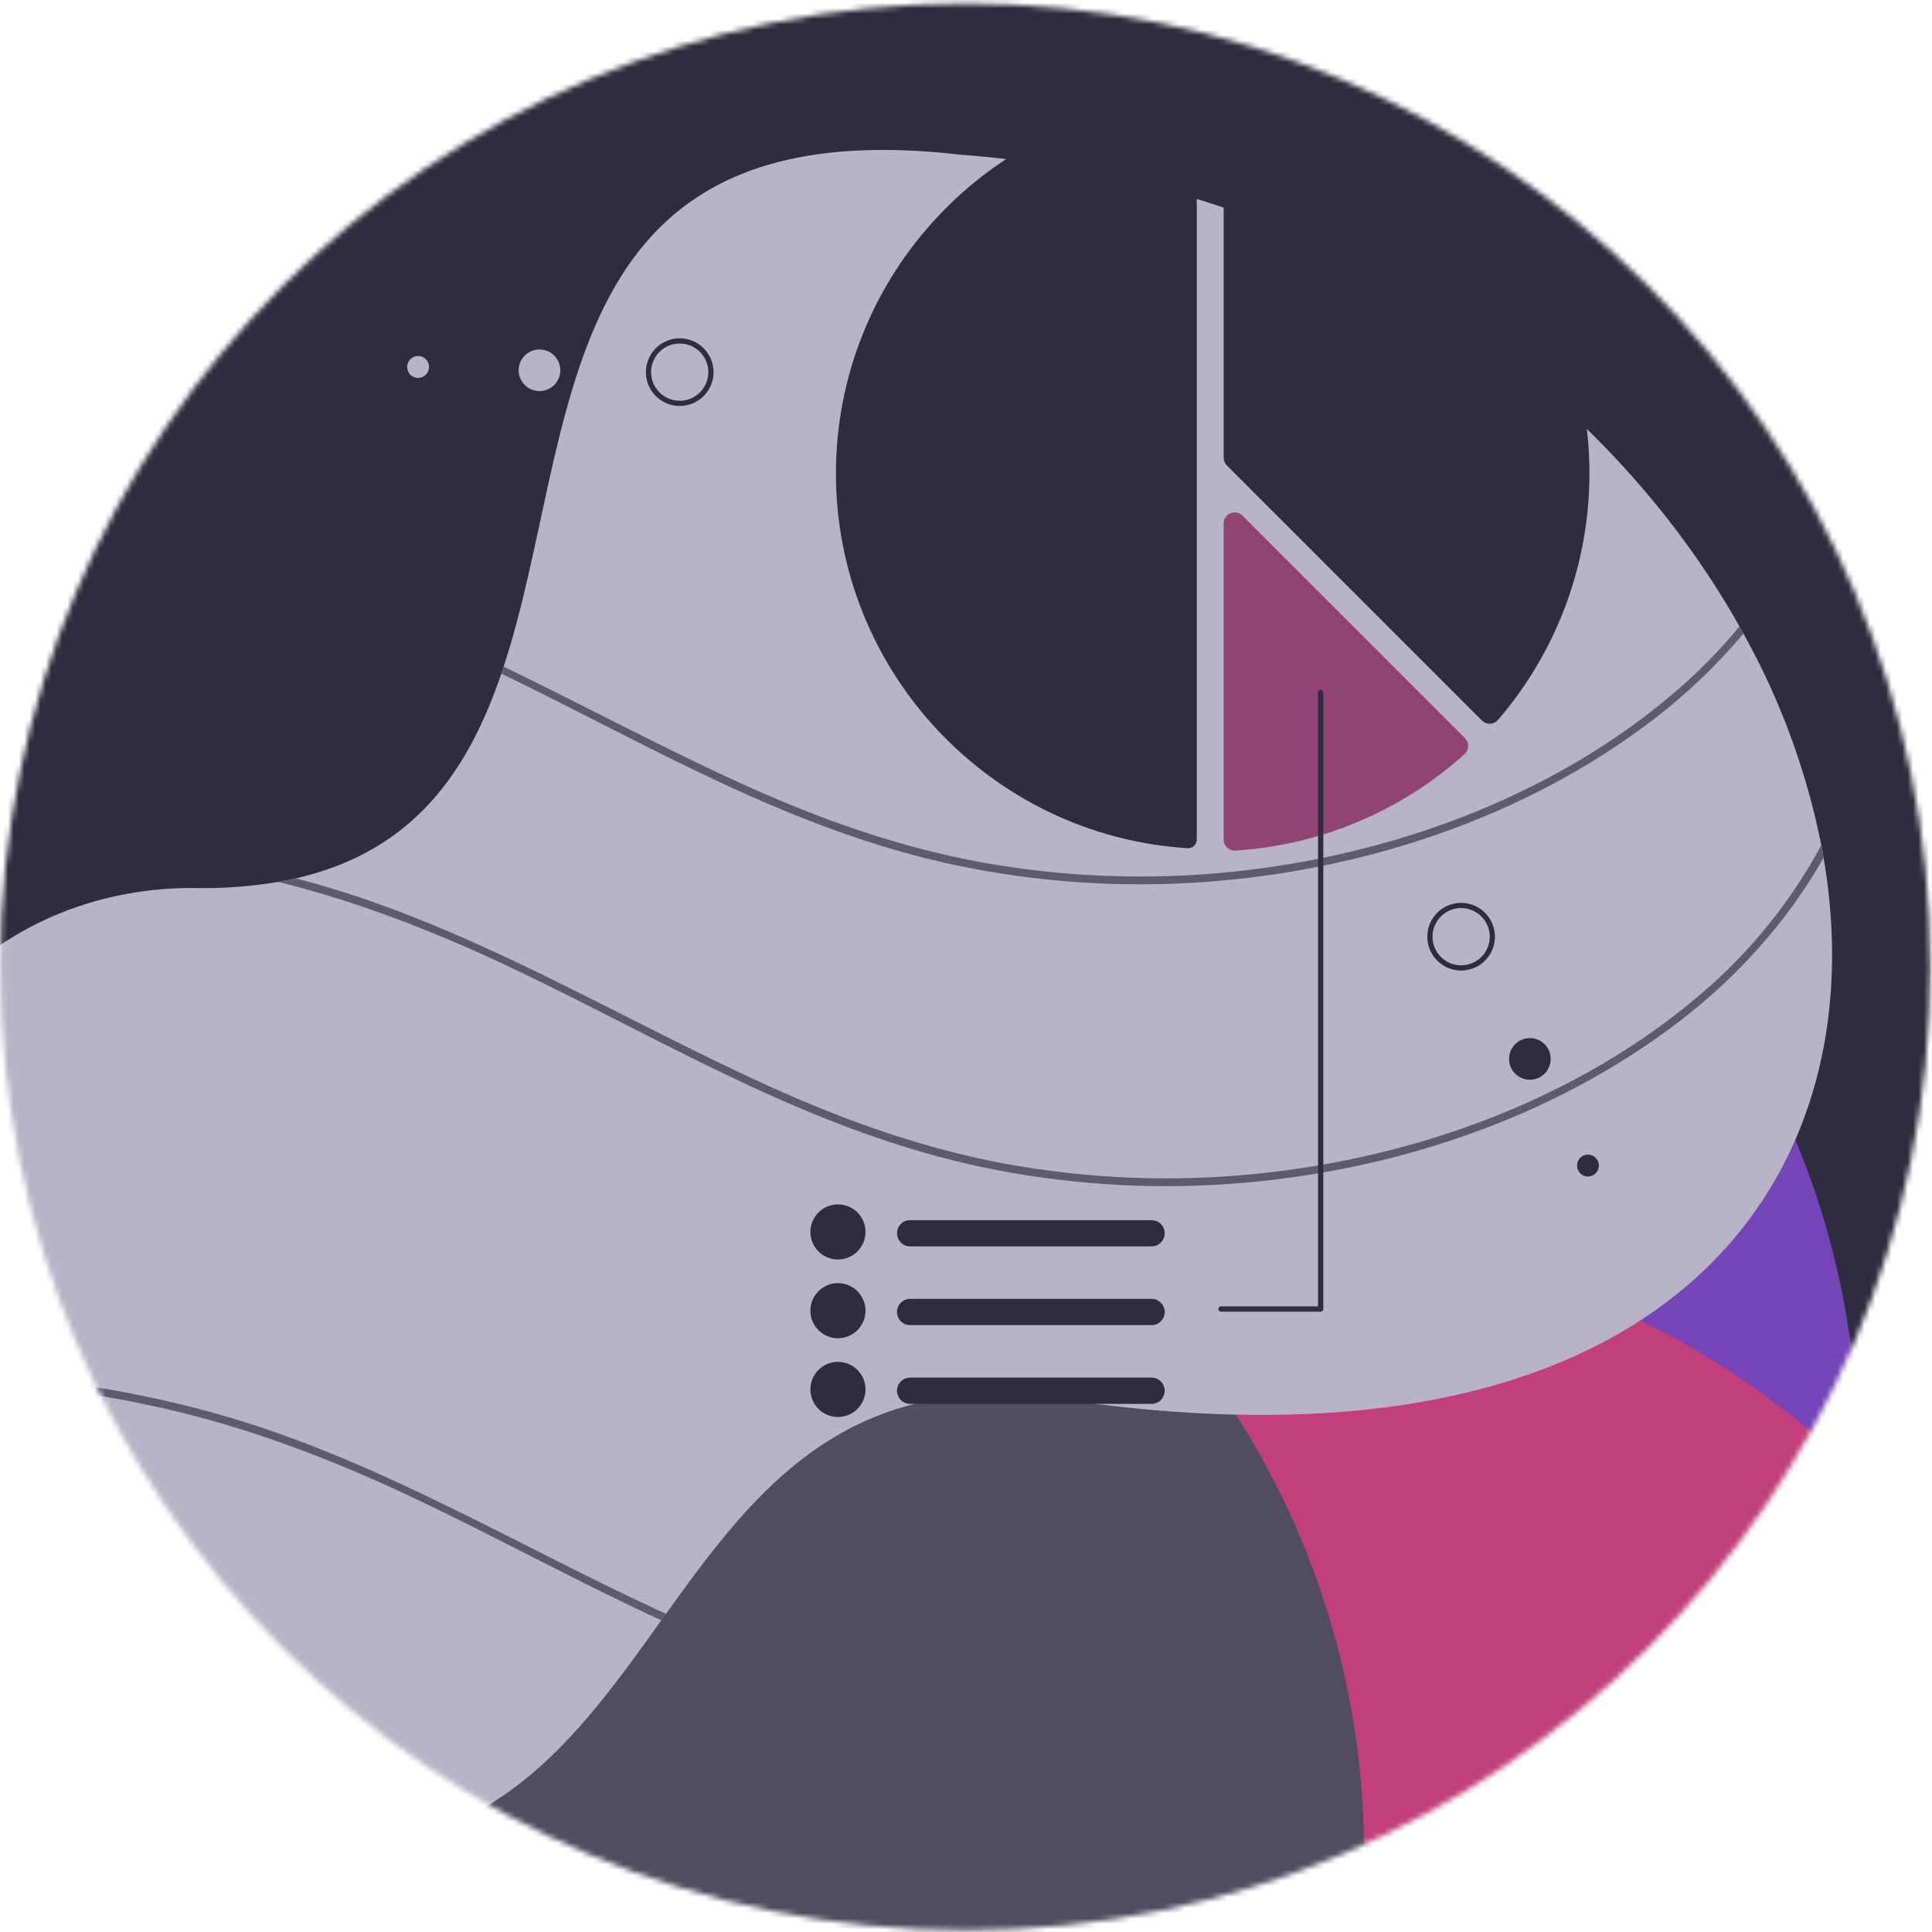 <svg width="358" height="358" viewBox="0 0 358 358" fill="none" xmlns="http://www.w3.org/2000/svg">
<mask id="mask0_2902_20694" style="mask-type:alpha" maskUnits="userSpaceOnUse" x="0" y="0" width="358" height="358">
<ellipse cx="178.882" cy="179.175" rx="178.835" ry="178.537" fill="#D9D7E6"/>
</mask>
<g mask="url(#mask0_2902_20694)">
<mask id="mask1_2902_20694" style="mask-type:alpha" maskUnits="userSpaceOnUse" x="-19" y="-30" width="378" height="484">
<path d="M-18.125 -29.914H335.35C347.89 -29.914 358.055 -19.748 358.055 -7.208V431.228C358.055 443.768 347.89 453.934 335.35 453.934H-18.125V-29.914Z" fill="#D9D7E6"/>
</mask>
<g mask="url(#mask1_2902_20694)">
<g filter="url(#filter0_d_2902_20694)">
<path d="M-18 -30.235H335.475C348.015 -30.235 358.18 -20.07 358.18 -7.529V430.907C358.18 443.447 348.015 453.613 335.475 453.613H-18V-30.235Z" fill="#302C3F"/>
<path d="M-18 -31.267H-19.032V-30.235V453.613V454.645H-18H335.475C348.585 454.645 359.213 444.017 359.213 430.907V-7.529C359.213 -20.64 348.585 -31.267 335.475 -31.267H-18Z" stroke="white" stroke-opacity="0.06" stroke-width="2.064"/>
</g>
<g opacity="0.7" filter="url(#filter1_f_2902_20694)">
<ellipse cx="193.319" cy="269.072" rx="150.695" ry="150.946" transform="rotate(90 193.319 269.072)" fill="#934FE9"/>
<ellipse cx="238.054" cy="380.285" rx="150.695" ry="150.946" transform="rotate(90 238.054 380.285)" fill="#FF4895"/>
<ellipse cx="101.8" cy="343.252" rx="150.695" ry="150.946" transform="rotate(90 101.8 343.252)" fill="#5E5B71"/>
</g>
</g>
<g clip-path="url(#clip0_2902_20694)">
<path d="M330.325 216.101C329.886 216.945 329.428 217.774 328.956 218.598C310.836 250.165 268.686 269.77 197.601 259.394C157.24 253.222 140.051 275.859 123.407 299.046C123.122 299.447 122.838 299.847 122.549 300.247C105.119 324.562 87.862 348.945 44.714 340.84C-1.028 333.608 -29.259 296.467 -33.627 256.814C-33.68 256.332 -33.728 255.845 -33.772 255.363C-36.226 229.654 -28.642 203.034 -9.293 182.938C2.395 170.802 19 164.356 36.141 164.558C41.302 164.654 46.461 164.272 51.551 163.415C52.674 163.218 53.764 163.001 54.825 162.755C76.662 157.764 86.724 142.928 92.896 124.823C93.041 124.394 93.185 123.965 93.325 123.531C107.496 80.354 100.943 19.752 177.982 28.667C246.921 33.748 297.514 71.974 322.331 116.077C322.577 116.521 322.823 116.964 323.064 117.408C329.885 129.645 334.752 142.872 337.49 156.612C337.644 157.384 337.784 158.155 337.914 158.926C341.424 179.408 339.125 199.317 330.325 216.101Z" fill="#B7B4C7"/>
<path d="M323.062 117.408C318.116 123.286 312.543 128.607 306.443 133.276C282.677 151.501 252.576 161.386 222.88 163.459C207.618 164.532 192.282 163.49 177.306 160.363C162.07 157.171 147.538 151.55 133.463 144.982C119.775 138.594 106.491 131.39 92.894 124.823C93.039 124.394 93.184 123.965 93.324 123.531C108.15 130.667 122.673 138.531 137.673 145.33C151.805 151.738 166.433 156.964 181.732 159.761C196.997 162.532 212.575 163.142 228.01 161.574C257.624 158.594 287.749 147.668 310.517 128.121C314.791 124.452 318.744 120.422 322.33 116.077C322.576 116.521 322.821 116.964 323.062 117.408Z" fill="#5E5B71"/>
<path d="M220.171 18.281C220.137 18.281 220.102 18.282 220.068 18.284C183.524 20.573 154.898 51.076 154.898 87.727C154.898 124.378 183.524 154.881 220.068 157.169C220.286 157.184 220.505 157.154 220.711 157.08C220.917 157.006 221.105 156.89 221.264 156.74C221.423 156.592 221.549 156.413 221.635 156.214C221.721 156.015 221.765 155.8 221.764 155.584V19.87C221.764 19.448 221.595 19.044 221.297 18.746C220.998 18.448 220.593 18.281 220.171 18.281L220.171 18.281Z" fill="#302C3F"/>
<path d="M276.043 134.101C275.501 134.1 274.982 133.885 274.598 133.503L227.348 86.252C227.158 86.063 227.007 85.838 226.904 85.591C226.802 85.343 226.749 85.078 226.75 84.81V19.87C226.749 19.592 226.806 19.316 226.916 19.06C227.027 18.804 227.189 18.574 227.393 18.384C227.598 18.192 227.84 18.044 228.104 17.949C228.368 17.854 228.648 17.814 228.929 17.832C265.71 20.136 294.523 50.838 294.523 87.727C294.524 104.483 288.517 120.685 277.591 133.39C277.408 133.603 277.182 133.776 276.929 133.898C276.675 134.02 276.4 134.088 276.119 134.099C276.093 134.1 276.068 134.101 276.043 134.101Z" fill="#302C3F"/>
<path d="M228.798 157.626C228.277 157.626 227.775 157.427 227.394 157.071C227.19 156.88 227.027 156.65 226.916 156.394C226.806 156.138 226.749 155.862 226.75 155.583V96.99C226.75 96.587 226.87 96.193 227.094 95.857C227.318 95.522 227.637 95.26 228.009 95.106C228.382 94.952 228.792 94.911 229.188 94.99C229.584 95.069 229.947 95.263 230.232 95.548L271.464 136.78C271.66 136.976 271.814 137.21 271.916 137.467C272.019 137.724 272.068 138 272.061 138.277C272.054 138.554 271.991 138.827 271.875 139.079C271.759 139.33 271.593 139.556 271.387 139.742C259.649 150.31 244.688 156.61 228.925 157.622C228.883 157.625 228.84 157.626 228.798 157.626Z" fill="#904476"/>
<path d="M337.914 158.927C331.299 170.658 321.96 181.005 311.266 189.206C287.5 207.432 257.399 217.316 227.703 219.389C212.441 220.462 197.105 219.421 182.129 216.294C166.893 213.102 152.36 207.48 138.286 200.913C123.957 194.225 110.066 186.641 95.799 179.828C81.546 173.02 66.898 167.215 51.551 163.416C52.674 163.218 53.764 163.001 54.825 162.755C55.828 163.015 56.827 163.285 57.824 163.565C87.833 171.955 114.318 188.488 142.496 201.26C156.628 207.668 171.256 212.895 186.555 215.691C201.82 218.462 217.398 219.073 232.833 217.504C262.447 214.524 292.572 203.599 315.34 184.052C324.351 176.349 331.861 167.046 337.49 156.612C337.644 157.384 337.784 158.155 337.914 158.927Z" fill="#5E5B71"/>
<path d="M39.986 261.925C69.552 270.189 95.695 286.361 123.409 299.047C123.125 299.447 122.84 299.847 122.551 300.247C121.847 299.924 121.148 299.601 120.449 299.273C106.119 292.586 92.228 285.001 77.961 278.188C63.405 271.236 48.438 265.329 32.735 261.535C11.027 256.306 -11.396 254.711 -33.625 256.814C-33.678 256.332 -33.726 255.845 -33.77 255.363C-8.99 253.024 16.009 255.248 39.986 261.925Z" fill="#5E5B71"/>
<path d="M213.387 230.955H168.646C168.002 230.955 167.383 230.699 166.927 230.243C166.471 229.787 166.215 229.169 166.215 228.524C166.215 227.879 166.471 227.261 166.927 226.804C167.383 226.348 168.002 226.092 168.646 226.092H213.387C214.032 226.092 214.651 226.348 215.107 226.804C215.563 227.261 215.819 227.879 215.819 228.524C215.819 229.169 215.563 229.787 215.107 230.243C214.651 230.699 214.032 230.955 213.387 230.955Z" fill="#302C3F"/>
<path d="M155.274 233.387C154.264 233.387 153.277 233.088 152.437 232.527C151.598 231.966 150.943 231.168 150.557 230.235C150.17 229.302 150.069 228.275 150.266 227.285C150.463 226.294 150.949 225.385 151.664 224.67C152.378 223.956 153.288 223.47 154.278 223.273C155.269 223.076 156.295 223.177 157.228 223.563C158.161 223.95 158.959 224.604 159.52 225.444C160.081 226.284 160.381 227.271 160.381 228.281C160.379 229.635 159.841 230.933 158.883 231.89C157.926 232.847 156.628 233.386 155.274 233.387Z" fill="#302C3F"/>
<path d="M213.387 245.545H168.646C168.002 245.545 167.383 245.289 166.927 244.833C166.471 244.377 166.215 243.758 166.215 243.113C166.215 242.468 166.471 241.85 166.927 241.394C167.383 240.938 168.002 240.682 168.646 240.682H213.387C214.032 240.682 214.651 240.938 215.107 241.394C215.563 241.85 215.819 242.468 215.819 243.113C215.819 243.758 215.563 244.377 215.107 244.833C214.651 245.289 214.032 245.545 213.387 245.545Z" fill="#302C3F"/>
<path d="M155.274 247.977C154.264 247.977 153.277 247.677 152.437 247.116C151.598 246.555 150.943 245.758 150.557 244.825C150.17 243.891 150.069 242.865 150.266 241.874C150.463 240.884 150.949 239.974 151.664 239.26C152.378 238.546 153.288 238.059 154.278 237.862C155.269 237.665 156.295 237.766 157.228 238.153C158.161 238.539 158.959 239.194 159.52 240.034C160.081 240.873 160.381 241.861 160.381 242.87C160.379 244.224 159.841 245.522 158.883 246.479C157.926 247.437 156.628 247.975 155.274 247.977Z" fill="#302C3F"/>
<path d="M213.387 260.135H168.646C168.002 260.135 167.383 259.878 166.927 259.422C166.471 258.966 166.215 258.348 166.215 257.703C166.215 257.058 166.471 256.44 166.927 255.984C167.383 255.528 168.002 255.271 168.646 255.271H213.387C214.032 255.271 214.651 255.528 215.107 255.984C215.563 256.44 215.819 257.058 215.819 257.703C215.819 258.348 215.563 258.966 215.107 259.422C214.651 259.878 214.032 260.135 213.387 260.135Z" fill="#302C3F"/>
<path d="M155.274 262.566C154.264 262.566 153.277 262.267 152.437 261.706C151.598 261.144 150.943 260.347 150.557 259.414C150.17 258.481 150.069 257.454 150.266 256.464C150.463 255.473 150.949 254.563 151.664 253.849C152.378 253.135 153.288 252.649 154.278 252.452C155.269 252.255 156.295 252.356 157.228 252.742C158.161 253.129 158.959 253.783 159.52 254.623C160.081 255.463 160.381 256.45 160.381 257.46C160.379 258.814 159.841 260.112 158.883 261.069C157.926 262.026 156.628 262.565 155.274 262.566Z" fill="#302C3F"/>
<path d="M226.242 243.048H244.722C244.851 243.048 244.974 242.996 245.066 242.905C245.157 242.814 245.208 242.69 245.208 242.561V128.316C245.208 128.187 245.157 128.064 245.066 127.973C244.974 127.881 244.851 127.83 244.722 127.83C244.593 127.83 244.469 127.881 244.378 127.973C244.287 128.064 244.235 128.187 244.235 128.316V242.075H226.242C226.178 242.075 226.114 242.087 226.055 242.112C225.996 242.136 225.942 242.172 225.897 242.217C225.852 242.262 225.816 242.316 225.791 242.375C225.767 242.434 225.754 242.497 225.754 242.561C225.754 242.625 225.767 242.689 225.791 242.748C225.816 242.807 225.852 242.861 225.897 242.906C225.942 242.951 225.996 242.987 226.055 243.011C226.114 243.035 226.178 243.048 226.242 243.048Z" fill="#302C3F"/>
<path d="M305.432 53.647C304.196 53.747 302.958 53.478 301.876 52.874C300.793 52.27 299.913 51.359 299.349 50.255C298.784 49.152 298.559 47.906 298.702 46.674C298.846 45.443 299.351 44.282 300.154 43.337C300.958 42.393 302.023 41.709 303.216 41.37C304.408 41.031 305.674 41.054 306.854 41.435C308.034 41.816 309.074 42.538 309.843 43.51C310.613 44.482 311.077 45.66 311.176 46.896C311.31 48.553 310.779 50.195 309.702 51.461C308.625 52.727 307.089 53.514 305.432 53.647ZM305.354 52.686C306.4 52.602 307.397 52.209 308.219 51.559C309.042 50.907 309.653 50.027 309.975 49.029C310.298 48.031 310.317 46.959 310.03 45.95C309.744 44.941 309.164 44.04 308.365 43.36C307.566 42.68 306.584 42.253 305.542 42.131C304.5 42.01 303.445 42.2 302.512 42.678C301.578 43.156 300.807 43.9 300.296 44.816C299.785 45.733 299.557 46.78 299.642 47.825C299.698 48.52 299.89 49.196 300.207 49.816C300.524 50.436 300.961 50.987 301.491 51.439C302.022 51.89 302.636 52.233 303.299 52.447C303.961 52.661 304.66 52.742 305.354 52.686V52.686Z" fill="#302C3F"/>
<path d="M327.014 37.564C329.144 37.564 330.871 35.837 330.871 33.707C330.871 31.577 329.144 29.85 327.014 29.85C324.883 29.85 323.156 31.577 323.156 33.707C323.156 35.837 324.883 37.564 327.014 37.564Z" fill="#302C3F"/>
<path d="M345.975 23.614C347.094 23.614 348.002 22.707 348.002 21.588C348.002 20.469 347.094 19.562 345.975 19.562C344.856 19.562 343.949 20.469 343.949 21.588C343.949 22.707 344.856 23.614 345.975 23.614Z" fill="#302C3F"/>
<path d="M275.978 177.022C275.295 178.057 274.32 178.865 273.177 179.345C272.034 179.826 270.774 179.956 269.557 179.721C268.34 179.485 267.22 178.894 266.339 178.022C265.458 177.15 264.855 176.036 264.607 174.821C264.359 173.607 264.477 172.346 264.945 171.198C265.414 170.05 266.212 169.067 267.239 168.373C268.267 167.679 269.477 167.305 270.716 167.299C271.956 167.293 273.17 167.654 274.204 168.337C275.589 169.255 276.554 170.685 276.887 172.313C277.22 173.941 276.893 175.635 275.978 177.022ZM266.324 170.643C265.745 171.518 265.439 172.545 265.445 173.594C265.45 174.643 265.767 175.667 266.354 176.536C266.941 177.405 267.773 178.081 268.744 178.477C269.715 178.874 270.782 178.973 271.81 178.763C272.838 178.553 273.78 178.043 274.518 177.298C275.256 176.552 275.756 175.605 275.956 174.575C276.155 173.545 276.044 172.479 275.638 171.512C275.232 170.545 274.548 169.72 273.672 169.142C272.498 168.368 271.065 168.091 269.688 168.373C268.31 168.654 267.1 169.471 266.324 170.643Z" fill="#302C3F"/>
<path d="M283.486 200.074C285.617 200.074 287.343 198.347 287.343 196.217C287.343 194.087 285.617 192.36 283.486 192.36C281.356 192.36 279.629 194.087 279.629 196.217C279.629 198.347 281.356 200.074 283.486 200.074Z" fill="#302C3F"/>
<path d="M294.249 218.006C295.368 218.006 296.275 217.099 296.275 215.98C296.275 214.861 295.368 213.954 294.249 213.954C293.13 213.954 292.223 214.861 292.223 215.98C292.223 217.099 293.13 218.006 294.249 218.006Z" fill="#302C3F"/>
<path d="M120.338 71.749C119.787 70.639 119.577 69.39 119.735 68.161C119.893 66.931 120.412 65.776 121.226 64.841C122.041 63.907 123.114 63.235 124.311 62.91C125.507 62.586 126.773 62.623 127.948 63.018C129.123 63.413 130.155 64.148 130.913 65.129C131.67 66.11 132.12 67.294 132.205 68.531C132.29 69.768 132.006 71.002 131.389 72.077C130.773 73.153 129.851 74.021 128.741 74.573C127.252 75.311 125.531 75.428 123.956 74.899C122.381 74.369 121.08 73.237 120.338 71.749ZM130.701 66.6C130.234 65.66 129.5 64.88 128.59 64.359C127.679 63.837 126.635 63.597 125.589 63.669C124.542 63.74 123.54 64.121 122.71 64.762C121.88 65.403 121.258 66.276 120.924 67.27C120.59 68.265 120.558 69.336 120.833 70.348C121.107 71.361 121.676 72.269 122.467 72.958C123.258 73.647 124.235 74.087 125.275 74.22C126.316 74.354 127.373 74.176 128.312 73.71C129.57 73.082 130.529 71.982 130.977 70.649C131.425 69.316 131.326 67.86 130.701 66.6Z" fill="#302C3F"/>
<path d="M99.967 72.469C102.097 72.469 103.824 70.743 103.824 68.612C103.824 66.482 102.097 64.755 99.967 64.755C97.836 64.755 96.109 66.482 96.109 68.612C96.109 70.743 97.836 72.469 99.967 72.469Z" fill="#B7B4C7"/>
<path d="M77.475 70.028C78.594 70.028 79.502 69.12 79.502 68.001C79.502 66.882 78.594 65.975 77.475 65.975C76.356 65.975 75.449 66.882 75.449 68.001C75.449 69.12 76.356 70.028 77.475 70.028Z" fill="#B7B4C7"/>
</g>
</g>
<defs>
<filter id="filter0_d_2902_20694" x="-55.153" y="-57.069" width="450.49" height="558.158" filterUnits="userSpaceOnUse" color-interpolation-filters="sRGB">
<feFlood flood-opacity="0" result="BackgroundImageFix"/>
<feColorMatrix in="SourceAlpha" type="matrix" values="0 0 0 0 0 0 0 0 0 0 0 0 0 0 0 0 0 0 127 0" result="hardAlpha"/>
<feOffset dy="10.321"/>
<feGaussianBlur stdDeviation="17.546"/>
<feColorMatrix type="matrix" values="0 0 0 0 0 0 0 0 0 0 0 0 0 0 0 0 0 0 0.35 0"/>
<feBlend mode="normal" in2="BackgroundImageFix" result="effect1_dropShadow_2902_20694"/>
<feBlend mode="normal" in="SourceGraphic" in2="effect1_dropShadow_2902_20694" result="shape"/>
</filter>
<filter id="filter1_f_2902_20694" x="-234.986" y="-67.46" width="809.823" height="784.277" filterUnits="userSpaceOnUse" color-interpolation-filters="sRGB">
<feFlood flood-opacity="0" result="BackgroundImageFix"/>
<feBlend mode="normal" in="SourceGraphic" in2="BackgroundImageFix" result="shape"/>
<feGaussianBlur stdDeviation="92.919" result="effect1_foregroundBlur_2902_20694"/>
</filter>
<clipPath id="clip0_2902_20694">
<rect width="400" height="324.599" fill="white" transform="translate(-52 17.827)"/>
</clipPath>
</defs>
</svg>
